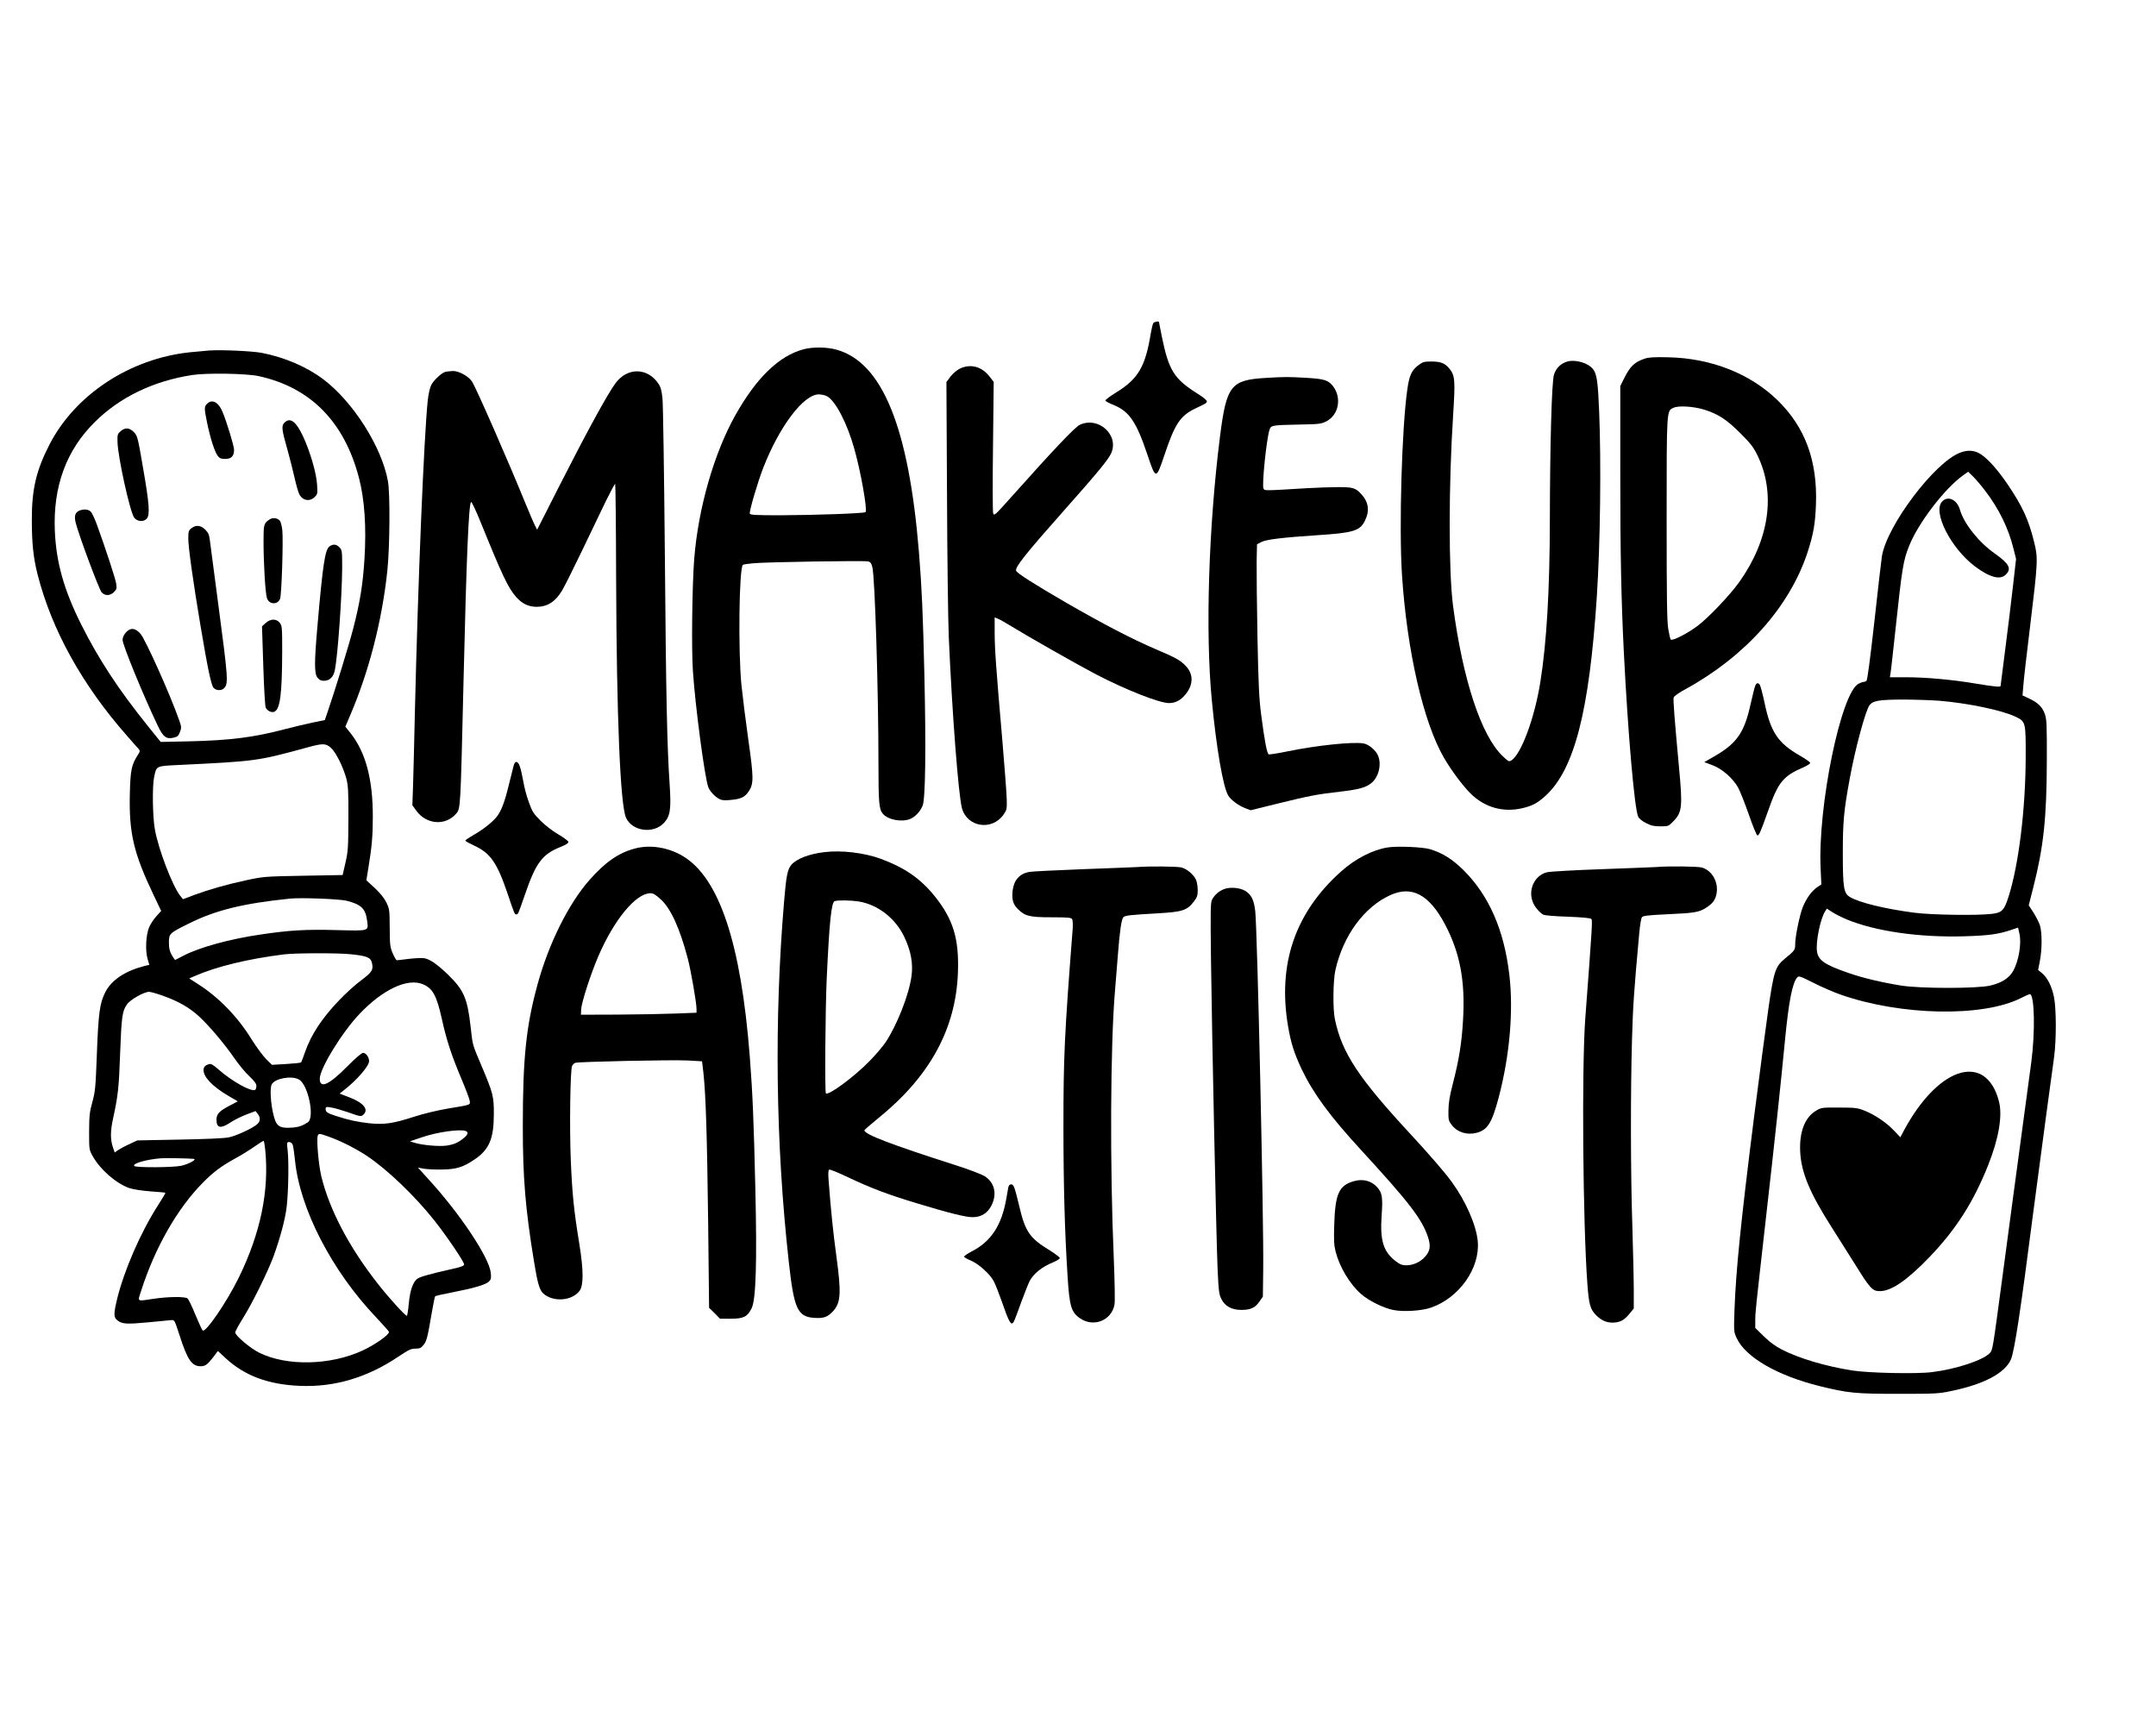 <?xml version="1.0" encoding="UTF-8" standalone="yes"?>
<svg version="1.0" xmlns="http://www.w3.org/2000/svg" width="1377pt" height="1093pt" viewBox="0 0 1836 1458" preserveAspectRatio="xMidYMid meet">
  <g transform="translate(0,1458) scale(0.1,-0.1)" fill="#000000" stroke="none">
    <path d="M9822 11828 c-5 -7 -15 -47 -22 -88 -45 -281 -107 -388 -291 -501
-55 -34 -98 -66 -96 -72 2 -6 34 -23 72 -38 131 -54 192 -142 285 -419 73
-218 75 -219 146 -8 89 267 135 336 264 398 91 43 95 45 98 61 1 8 -33 37 -84
68 -196 124 -241 197 -299 480 -14 68 -25 125 -25 127 0 10 -39 3 -48 -8z"/>
    <path d="M6841 11604 c-208 -56 -400 -241 -580 -561 -182 -324 -317 -794 -351
-1228 -17 -219 -24 -763 -11 -950 20 -303 101 -910 131 -991 14 -36 56 -81 94
-101 23 -12 46 -14 100 -8 86 8 119 24 152 75 42 62 41 119 -5 440 -22 157
-48 364 -58 460 -29 288 -21 996 12 1028 2 3 42 9 87 13 106 11 946 24 980 16
20 -5 28 -16 36 -49 22 -87 52 -1053 52 -1678 0 -330 5 -386 38 -424 47 -52
163 -73 235 -42 41 18 82 61 103 111 24 56 30 480 15 1123 -12 516 -21 722
-46 1037 -87 1065 -312 1618 -703 1726 -80 23 -204 24 -281 3z m199 -399 c73
-38 173 -229 234 -448 56 -197 113 -522 96 -540 -10 -11 -427 -26 -733 -27
-194 0 -249 3 -253 13 -7 18 67 270 115 393 138 353 343 624 473 624 22 0 52
-7 68 -15z"/>
    <path d="M1780 11594 c-30 -2 -104 -9 -164 -15 -512 -53 -981 -361 -1200 -789
-112 -218 -150 -381 -149 -640 0 -200 13 -322 49 -464 120 -472 381 -943 763
-1376 41 -47 83 -95 94 -106 18 -22 18 -23 -6 -61 -51 -81 -60 -125 -65 -324
-8 -335 32 -506 199 -857 l68 -143 -39 -43 c-22 -24 -50 -65 -62 -92 -29 -65
-36 -200 -15 -273 l15 -51 -42 -10 c-165 -43 -278 -118 -332 -221 -49 -96 -60
-175 -74 -557 -10 -256 -13 -291 -37 -380 -24 -85 -27 -115 -28 -252 0 -154 0
-155 30 -209 63 -114 199 -233 312 -273 34 -11 103 -22 180 -28 69 -5 126 -10
128 -12 2 -2 -28 -53 -67 -113 -146 -229 -284 -547 -344 -790 -31 -130 -31
-158 2 -184 40 -32 78 -34 260 -17 93 9 182 18 198 19 29 2 29 1 71 -128 67
-210 105 -265 180 -265 39 0 57 13 105 74 l42 56 68 -63 c161 -148 361 -223
630 -234 295 -13 577 71 843 251 84 56 105 66 142 66 36 0 48 5 68 30 27 32
35 62 71 274 13 75 26 139 29 142 3 4 71 19 149 34 181 35 283 65 310 92 17
17 20 29 15 74 -13 131 -267 511 -537 804 l-84 93 44 -9 c25 -5 95 -9 155 -8
128 1 187 19 287 88 121 82 161 176 161 381 1 154 -6 180 -103 410 -83 197
-76 172 -95 340 -27 239 -58 311 -192 441 -91 88 -153 131 -201 140 -19 4 -78
1 -131 -5 -53 -7 -100 -12 -105 -12 -5 0 -20 26 -34 58 -23 54 -25 70 -26 218
-1 154 -2 162 -29 217 -19 38 -52 79 -99 123 l-71 65 16 98 c31 189 39 279 39
442 1 317 -60 548 -187 710 l-47 59 40 94 c161 375 273 809 318 1237 21 202
24 654 5 760 -53 293 -296 676 -550 868 -142 107 -333 189 -527 226 -81 15
-340 27 -444 20z m418 -218 c443 -96 731 -389 856 -867 48 -185 64 -418 47
-689 -13 -217 -39 -376 -96 -595 -37 -144 -155 -527 -223 -725 l-19 -55 -104
-21 c-57 -12 -165 -38 -239 -57 -261 -69 -464 -95 -815 -103 l-240 -5 -110
136 c-249 310 -416 564 -565 860 -148 295 -215 529 -227 801 -16 379 97 688
341 929 214 212 499 349 830 400 121 19 461 13 564 -9z m617 -3167 c42 -37
105 -163 132 -264 15 -60 18 -107 17 -340 -1 -247 -3 -279 -25 -375 l-24 -105
-335 -6 c-326 -6 -339 -7 -480 -37 -172 -37 -320 -79 -450 -127 l-95 -36 -23
28 c-66 83 -187 397 -217 568 -19 108 -23 366 -6 446 20 94 16 92 197 101 681
33 679 33 1119 153 122 33 146 32 190 -6z m134 -1303 c126 -32 162 -68 175
-174 11 -86 21 -83 -263 -76 -260 7 -397 -1 -640 -37 -265 -38 -526 -110 -662
-181 -35 -18 -66 -34 -70 -36 -3 -1 -16 17 -29 40 -19 33 -25 58 -25 106 0 78
3 81 166 162 229 115 464 173 864 214 96 10 421 -3 484 -18z m37 -456 c135
-14 167 -27 178 -71 15 -61 3 -80 -91 -151 -49 -36 -132 -111 -185 -167 -150
-156 -242 -296 -294 -446 -15 -44 -30 -83 -33 -86 -3 -4 -60 -10 -127 -14
l-121 -7 -49 48 c-27 27 -83 103 -124 168 -118 192 -278 357 -454 470 l-78 50
43 19 c193 84 460 148 764 186 97 12 461 13 571 1z m612 -255 c85 -36 117 -95
162 -295 40 -183 83 -312 166 -509 36 -85 68 -169 71 -187 6 -39 16 -35 -182
-68 -89 -15 -207 -43 -291 -70 -179 -58 -255 -69 -380 -56 -100 11 -174 26
-284 62 -76 24 -90 34 -90 60 0 18 4 20 45 13 25 -3 89 -22 143 -40 112 -40
115 -40 136 -19 44 43 -3 99 -119 144 l-86 33 33 26 c112 86 218 208 218 250
0 35 -26 71 -51 71 -12 0 -64 -44 -132 -113 -159 -161 -237 -196 -237 -107 0
86 191 398 341 554 197 207 407 305 537 251z m-2221 -96 c136 -48 232 -102
315 -179 87 -80 216 -233 306 -363 35 -51 91 -117 123 -147 43 -41 59 -63 59
-82 0 -15 -5 -30 -10 -33 -32 -20 -199 73 -313 174 -46 40 -64 50 -80 45 -34
-10 -47 -24 -47 -51 0 -60 77 -140 211 -219 l81 -47 -74 -39 c-83 -43 -107
-69 -108 -115 0 -76 35 -82 124 -23 33 21 93 51 134 66 l75 28 18 -23 c25 -31
24 -63 -3 -88 -37 -34 -178 -100 -243 -113 -37 -8 -198 -15 -420 -19 l-360 -7
-68 -32 c-38 -17 -81 -41 -96 -51 l-28 -20 -17 50 c-21 67 -20 134 4 244 41
188 49 258 59 545 12 318 18 365 58 422 27 41 146 108 189 108 12 0 62 -14
111 -31z m1164 -715 c79 -40 139 -325 77 -366 -44 -29 -80 -42 -138 -45 -84
-6 -117 7 -137 54 -35 84 -54 273 -32 315 27 50 166 76 230 42z m1423 -440
c24 -9 19 -30 -15 -58 -47 -40 -86 -57 -148 -66 -63 -9 -204 3 -269 23 l-44
13 97 33 c132 46 329 74 379 55z m-1162 -50 c99 -35 232 -103 323 -164 174
-117 405 -339 569 -545 105 -132 256 -355 256 -377 0 -12 -23 -22 -97 -38
-200 -45 -285 -69 -305 -87 -36 -31 -58 -97 -69 -204 -5 -57 -13 -106 -16
-109 -8 -8 -154 152 -250 275 -243 310 -409 626 -479 910 -24 99 -43 316 -31
349 8 21 13 21 99 -10z m-547 -106 c36 -350 -39 -713 -225 -1093 -103 -210
-284 -474 -308 -450 -6 6 -33 66 -62 135 -28 69 -58 131 -67 138 -23 17 -164
15 -287 -3 -148 -22 -138 -28 -110 61 119 374 312 712 534 934 84 85 153 136
269 200 52 28 126 74 164 101 39 27 73 49 78 49 4 0 10 -33 14 -72z m234 40
c5 -13 14 -72 20 -133 41 -414 314 -942 690 -1337 61 -65 111 -121 111 -126 0
-25 -120 -109 -225 -158 -275 -127 -645 -135 -880 -19 -76 37 -205 146 -205
173 0 10 30 65 66 122 79 126 208 388 259 523 58 160 103 327 114 433 14 131
18 370 8 467 -8 74 -8 77 12 77 13 0 25 -9 30 -22z m-844 -121 c33 -4 -40 -44
-105 -59 -72 -15 -385 -17 -400 -2 -21 21 106 57 230 66 37 3 240 -1 275 -5z"/>
    <path d="M1760 11140 c-25 -25 -25 -38 0 -161 27 -131 65 -250 91 -283 16 -21
29 -26 64 -26 51 0 75 24 75 78 0 32 -65 246 -100 327 -34 80 -88 107 -130 65z"/>
    <path d="M2419 10979 c-27 -27 -23 -61 26 -231 19 -68 46 -174 60 -237 14 -62
32 -126 41 -142 28 -55 89 -65 131 -23 25 25 25 29 20 107 -6 100 -61 285
-121 413 -59 125 -109 161 -157 113z"/>
    <path d="M1023 10906 c-26 -23 -28 -29 -26 -93 3 -125 106 -595 142 -643 25
-34 80 -39 107 -9 29 32 22 127 -32 436 -44 257 -47 269 -77 301 -38 39 -75
42 -114 8z"/>
    <path d="M673 10230 c-37 -15 -46 -45 -33 -101 24 -100 200 -573 222 -596 29
-31 72 -30 105 3 22 22 25 31 19 70 -5 40 -91 302 -166 508 -18 49 -41 97 -51
107 -20 20 -60 24 -96 9z"/>
    <path d="M2290 10153 c-47 -32 -49 -41 -49 -188 0 -181 15 -439 29 -481 18
-55 90 -59 112 -6 13 33 28 493 19 586 -4 36 -14 73 -22 81 -24 24 -62 27 -89
8z"/>
    <path d="M1626 10079 c-23 -18 -26 -27 -26 -87 0 -76 41 -367 105 -749 62
-367 90 -501 111 -524 21 -23 67 -25 88 -3 39 38 36 78 -49 719 -35 264 -67
507 -71 540 -6 49 -13 66 -39 92 -39 39 -80 43 -119 12z"/>
    <path d="M2803 9925 c-38 -27 -57 -153 -103 -682 -27 -311 -27 -402 1 -437 15
-19 30 -26 53 -26 51 0 83 31 95 93 25 125 60 625 62 866 0 146 -1 154 -22
177 -26 28 -55 31 -86 9z"/>
    <path d="M2259 9272 l-31 -28 11 -337 c6 -194 15 -346 21 -357 14 -26 46 -42
70 -35 52 17 69 145 70 516 0 204 -1 218 -21 243 -28 36 -78 36 -120 -2z"/>
    <path d="M1066 9189 c-15 -17 -26 -43 -26 -60 0 -43 177 -475 299 -730 47 -99
74 -119 139 -103 30 7 39 16 51 48 14 36 13 44 -7 101 -74 212 -285 683 -329
735 -45 52 -88 55 -127 9z"/>
    <path d="M14013 11526 c-92 -30 -129 -65 -183 -175 l-30 -60 0 -733 c0 -702 8
-1081 30 -1528 35 -696 91 -1343 123 -1409 7 -15 35 -38 66 -53 44 -23 68 -28
123 -28 68 0 69 0 112 45 73 75 78 123 46 460 -38 412 -51 577 -45 594 3 10
49 42 103 71 507 278 883 699 1036 1160 50 152 67 246 73 410 14 372 -91 659
-325 888 -233 228 -566 360 -932 368 -112 3 -166 0 -197 -10z m502 -436 c118
-37 190 -83 306 -199 90 -90 113 -119 148 -191 158 -325 101 -719 -156 -1080
-80 -111 -260 -301 -353 -371 -88 -67 -221 -134 -231 -117 -4 7 -13 47 -20 88
-11 60 -14 252 -14 935 0 946 -1 924 59 951 42 20 170 12 261 -16z"/>
    <path d="M13353 11501 c-57 -15 -101 -56 -118 -114 -19 -60 -34 -593 -35
-1242 -1 -588 -27 -1038 -81 -1375 -48 -304 -162 -613 -246 -668 -21 -13 -25
-11 -75 36 -182 173 -340 650 -423 1282 -38 289 -38 1028 1 1625 19 298 16
337 -34 397 -37 44 -73 58 -151 58 -63 0 -73 -3 -112 -32 -57 -44 -76 -85 -93
-203 -47 -322 -72 -1177 -46 -1580 42 -650 183 -1262 359 -1563 61 -105 153
-228 220 -297 121 -123 281 -170 449 -130 84 20 128 44 195 105 246 225 373
720 437 1695 30 460 38 1140 20 1580 -10 250 -20 320 -52 360 -41 52 -144 83
-215 66z"/>
    <path d="M8171 11438 c-24 -12 -58 -41 -78 -67 l-34 -46 5 -960 c2 -528 9
-1072 15 -1210 28 -644 82 -1346 112 -1459 43 -163 255 -197 354 -57 28 40 30
48 28 129 -1 48 -18 272 -37 497 -54 621 -66 788 -66 927 l0 128 27 -11 c14
-5 65 -34 114 -64 134 -83 567 -329 724 -411 250 -130 538 -244 620 -244 53 0
97 22 137 69 70 82 74 172 11 242 -47 52 -86 74 -263 149 -193 82 -450 216
-757 393 -279 162 -422 253 -430 274 -11 30 77 141 416 523 284 320 370 425
394 479 69 156 -111 317 -269 241 -42 -21 -225 -214 -580 -612 -143 -160 -149
-166 -157 -140 -4 15 -5 272 -1 572 l6 546 -34 44 c-67 88 -165 114 -257 68z"/>
    <path d="M3794 11413 c-32 -6 -102 -70 -124 -113 -12 -23 -24 -77 -30 -132
-32 -306 -83 -1533 -110 -2673 -5 -236 -12 -508 -15 -603 l-6 -173 33 -45 c86
-120 250 -132 341 -25 37 44 36 40 62 1131 25 1056 44 1503 64 1523 5 5 41
-72 81 -170 185 -456 235 -562 303 -639 50 -57 105 -83 173 -84 93 0 160 42
218 138 19 31 95 183 169 337 74 154 167 347 206 429 40 81 75 146 78 143 3
-4 7 -370 8 -814 4 -1161 35 -1918 84 -2029 52 -117 236 -142 325 -43 52 57
61 116 47 324 -22 324 -31 745 -41 1970 -6 677 -15 1270 -20 1319 -7 68 -15
98 -34 126 -92 139 -264 142 -365 7 -71 -96 -245 -415 -487 -891 l-182 -359
-20 39 c-11 21 -45 102 -77 179 -146 359 -418 980 -457 1043 -28 45 -112 92
-163 91 -22 -1 -50 -4 -61 -6z"/>
    <path d="M10775 11360 c-293 -18 -330 -65 -385 -497 -97 -766 -126 -1668 -70
-2248 39 -410 96 -740 140 -813 24 -39 87 -85 146 -108 l45 -17 227 56 c267
66 339 80 532 102 158 18 218 34 266 71 64 48 93 160 60 237 -18 44 -78 95
-122 103 -89 16 -391 -15 -647 -67 -82 -17 -154 -28 -162 -26 -15 6 -36 117
-65 342 -17 129 -23 255 -31 653 -5 271 -8 561 -7 644 l3 151 37 19 c41 22
185 39 473 58 311 20 367 37 409 123 43 85 32 161 -33 230 -45 49 -71 57 -188
57 -59 0 -180 -4 -268 -9 -384 -23 -363 -23 -375 -2 -14 28 25 414 51 498 13
40 17 41 256 46 170 3 185 5 230 28 104 54 131 198 57 297 -41 53 -74 64 -229
73 -158 9 -181 9 -350 -1z"/>
    <path d="M16697 10724 c-216 -79 -625 -620 -668 -883 -5 -31 -34 -281 -64
-556 -37 -328 -60 -502 -68 -507 -7 -4 -18 -8 -25 -8 -7 0 -26 -7 -42 -15
-150 -78 -349 -1048 -323 -1578 l6 -132 -37 -25 c-46 -32 -91 -94 -121 -168
-27 -67 -65 -252 -65 -318 0 -48 -3 -52 -92 -125 -77 -64 -91 -108 -137 -429
-22 -157 -77 -568 -121 -915 -113 -896 -155 -1311 -167 -1646 -6 -184 -6 -186
19 -240 76 -163 348 -320 710 -409 240 -59 303 -65 668 -65 314 0 342 1 450
24 278 57 458 153 508 269 30 69 82 410 187 1227 31 237 81 612 111 835 30
223 62 454 70 514 20 151 19 411 -1 512 -19 92 -56 165 -102 203 l-33 27 15
78 c19 98 19 239 1 300 -8 26 -33 75 -55 110 l-41 63 39 154 c87 341 114 592
115 1074 1 314 -1 355 -17 402 -21 60 -59 97 -136 133 l-54 25 7 85 c3 47 29
272 57 500 68 559 69 587 34 725 -47 190 -100 304 -226 490 -84 123 -164 213
-226 254 -53 35 -110 40 -176 15z m213 -327 c117 -153 196 -315 240 -491 l22
-88 -27 -237 c-15 -130 -44 -372 -66 -539 -21 -166 -39 -305 -39 -307 0 -10
-62 -4 -205 20 -200 34 -429 55 -598 55 l-140 0 6 38 c4 20 22 188 42 372 56
523 66 585 116 709 78 196 302 488 458 600 l45 32 44 -43 c24 -24 70 -78 102
-121z m-394 -1787 c242 -20 532 -80 649 -135 90 -43 90 -44 89 -355 -2 -441
-60 -908 -145 -1176 -38 -121 -57 -140 -145 -150 -122 -15 -517 -9 -659 10
-246 32 -466 85 -547 133 -54 31 -62 77 -62 373 0 269 8 359 59 637 47 258
135 581 169 626 29 37 82 46 277 47 102 0 244 -5 315 -10z m-785 -1864 c243
-100 615 -154 998 -143 207 6 292 17 403 55 l57 19 11 -49 c21 -84 -6 -241
-55 -324 -35 -59 -98 -99 -194 -121 -109 -26 -595 -26 -756 0 -169 27 -325 64
-452 108 -200 69 -256 107 -267 182 -12 80 28 280 70 344 l14 22 43 -28 c23
-16 81 -45 128 -65z m-51 -641 c515 -179 1207 -192 1532 -29 37 19 72 34 77
34 41 0 47 -325 12 -585 -136 -1010 -209 -1547 -246 -1830 -83 -621 -82 -615
-107 -643 -56 -60 -286 -137 -492 -162 -128 -17 -543 -8 -681 14 -227 36 -455
104 -600 179 -54 28 -104 64 -152 112 l-73 71 0 62 c0 73 0 68 90 867 77 675
126 1136 164 1530 31 321 62 480 103 527 14 16 24 12 142 -47 69 -35 173 -80
231 -100z"/>
    <path d="M16542 10307 c-83 -88 73 -396 279 -552 125 -94 216 -119 264 -70 51
50 28 93 -94 179 -135 94 -263 254 -297 373 -25 87 -103 123 -152 70z"/>
    <path d="M16673 5431 c-155 -56 -320 -230 -454 -478 l-33 -62 -56 59 c-63 67
-168 137 -255 170 -53 21 -78 24 -210 24 -146 1 -151 0 -196 -26 -97 -57 -145
-183 -136 -353 9 -173 80 -345 261 -630 49 -77 138 -219 199 -315 137 -221
155 -240 219 -240 98 0 234 94 425 293 224 234 372 466 496 777 92 231 125
424 93 547 -53 207 -184 294 -353 234z"/>
    <path d="M14950 8738 c-6 -13 -23 -84 -40 -158 -52 -237 -115 -330 -297 -437
l-97 -56 69 -26 c83 -31 177 -113 220 -193 16 -29 56 -131 90 -227 33 -96 66
-176 72 -178 14 -5 28 27 90 202 88 252 129 303 306 379 36 16 57 31 55 38 -3
7 -45 36 -94 64 -180 104 -243 198 -294 443 -17 80 -36 151 -42 158 -15 19
-27 16 -38 -9z"/>
    <path d="M4371 8053 c-6 -21 -24 -96 -42 -167 -34 -142 -65 -221 -104 -268
-41 -48 -114 -106 -192 -150 -40 -23 -73 -45 -73 -50 0 -4 34 -23 75 -42 139
-64 196 -146 285 -409 60 -178 60 -177 75 -177 15 0 14 -2 72 165 94 275 148
347 306 410 47 19 67 32 65 43 -2 8 -41 38 -88 65 -50 29 -112 78 -151 117
-58 58 -70 78 -97 154 -18 47 -39 126 -47 174 -22 121 -37 166 -57 170 -12 2
-20 -7 -27 -35z"/>
    <path d="M5402 7350 c-136 -36 -251 -116 -383 -266 -178 -201 -348 -542 -443
-889 -98 -358 -126 -628 -126 -1210 0 -441 22 -705 95 -1150 29 -182 47 -244
77 -273 84 -78 246 -67 312 21 34 47 34 176 -3 402 -46 283 -60 423 -72 705
-12 274 -5 779 11 809 5 10 17 22 27 26 28 10 824 27 959 20 l121 -7 12 -101
c20 -187 31 -536 40 -1270 l8 -729 47 -46 46 -47 93 0 c109 0 141 17 177 90
36 75 46 389 31 1020 -13 564 -23 811 -47 1120 -75 971 -261 1529 -573 1713
-126 74 -279 98 -409 62z m223 -432 c86 -78 163 -248 230 -503 28 -107 75
-379 75 -431 l0 -32 -177 -7 c-98 -4 -320 -8 -493 -9 l-315 -1 2 46 c3 58 81
300 145 449 135 314 320 539 445 540 24 0 44 -12 88 -52z"/>
    <path d="M11818 7360 c-128 -20 -275 -96 -396 -204 -392 -350 -543 -789 -452
-1321 25 -145 51 -226 115 -363 98 -206 241 -401 506 -689 409 -445 519 -588
570 -740 26 -79 20 -120 -24 -170 -40 -45 -99 -72 -158 -73 -37 0 -55 7 -91
34 -107 82 -136 177 -121 391 10 140 5 184 -25 224 -50 68 -129 92 -214 67
-125 -36 -157 -108 -165 -371 -4 -129 -2 -173 11 -225 34 -135 120 -278 218
-365 65 -57 192 -120 276 -136 88 -17 241 -7 321 21 240 84 417 336 397 564
-13 139 -102 342 -222 507 -61 83 -188 230 -344 399 -448 483 -591 698 -651
985 -19 85 -16 332 4 420 66 294 245 538 468 639 183 83 330 5 464 -246 130
-245 176 -488 155 -825 -11 -189 -34 -333 -87 -538 -27 -104 -36 -162 -37
-226 -1 -79 1 -88 27 -122 48 -64 132 -90 214 -68 93 25 130 85 188 304 93
354 126 734 90 1042 -45 382 -173 674 -389 890 -96 95 -179 147 -286 180 -65
19 -277 28 -362 15z"/>
    <path d="M7018 7320 c-132 -16 -237 -57 -281 -109 -32 -39 -43 -93 -61 -311
-85 -1007 -72 -2064 40 -3070 44 -403 75 -469 219 -478 79 -5 113 7 159 58 66
73 70 154 27 472 -26 189 -47 390 -66 645 -4 54 -3 83 5 88 6 4 79 -26 163
-66 195 -92 334 -145 582 -220 280 -85 418 -119 477 -119 74 0 129 35 162 102
48 97 25 194 -60 248 -27 16 -136 58 -253 95 -544 174 -771 261 -771 295 0 4
53 50 118 103 439 355 661 760 679 1239 11 290 -40 456 -198 653 -121 150
-254 242 -459 318 -141 52 -336 75 -482 57z m292 -420 c163 -26 314 -142 390
-302 57 -120 77 -229 61 -338 -22 -158 -125 -418 -221 -561 -24 -35 -84 -106
-134 -157 -130 -134 -353 -299 -374 -277 -10 10 -5 710 7 975 23 496 40 655
69 663 32 9 137 7 202 -3z"/>
    <path d="M9685 7193 c-22 -1 -229 -10 -460 -18 -231 -9 -440 -19 -464 -24 -80
-16 -127 -70 -138 -159 -8 -72 3 -114 40 -152 63 -65 101 -75 290 -75 138 0
169 -3 177 -15 5 -8 7 -44 5 -80 -71 -913 -79 -1096 -79 -1690 0 -486 11 -896
35 -1269 16 -260 31 -311 107 -363 115 -79 268 -18 293 117 5 26 2 190 -6 392
-34 786 -29 1822 10 2279 8 93 19 232 25 309 15 197 30 303 46 320 16 16 52
20 298 34 206 12 246 25 303 100 28 36 33 51 33 97 0 30 -6 69 -14 87 -17 43
-76 93 -123 106 -34 10 -278 12 -378 4z"/>
    <path d="M14105 7193 c-22 -1 -229 -10 -460 -18 -231 -8 -441 -20 -467 -26
-107 -24 -167 -150 -122 -257 16 -40 56 -87 89 -105 11 -6 104 -14 208 -17
122 -5 192 -11 200 -19 11 -11 10 -37 -51 -846 -31 -415 -21 -1743 18 -2267
13 -173 24 -213 75 -264 49 -49 100 -68 162 -61 51 5 83 26 127 81 l31 38 0
161 c0 89 -6 332 -12 540 -15 442 -16 1140 -3 1592 8 285 17 413 61 897 6 70
17 135 23 143 9 13 50 18 221 26 224 10 267 17 324 54 55 34 79 65 90 115 22
99 -35 204 -124 229 -36 10 -286 13 -390 4z"/>
    <path d="M10427 7006 c-46 -17 -83 -49 -105 -91 -13 -26 -14 -87 -9 -515 9
-692 45 -2365 56 -2624 9 -197 12 -223 33 -264 30 -61 88 -92 170 -92 78 0
117 18 153 70 l30 43 3 241 c5 399 -50 2883 -68 3044 -11 95 -33 140 -85 172
-44 27 -128 35 -178 16z"/>
    <path d="M8586 4463 c-3 -16 -10 -57 -16 -91 -40 -231 -129 -368 -296 -454
-35 -18 -64 -38 -64 -44 0 -6 25 -21 56 -33 69 -29 167 -118 198 -180 13 -25
45 -107 71 -181 50 -145 70 -184 86 -174 12 7 16 16 79 190 27 72 57 149 68
170 33 63 105 121 201 160 31 13 56 29 56 36 0 6 -37 35 -82 63 -176 107 -212
160 -264 381 -39 162 -47 184 -69 184 -12 0 -20 -10 -24 -27z"/>
  </g>
</svg>